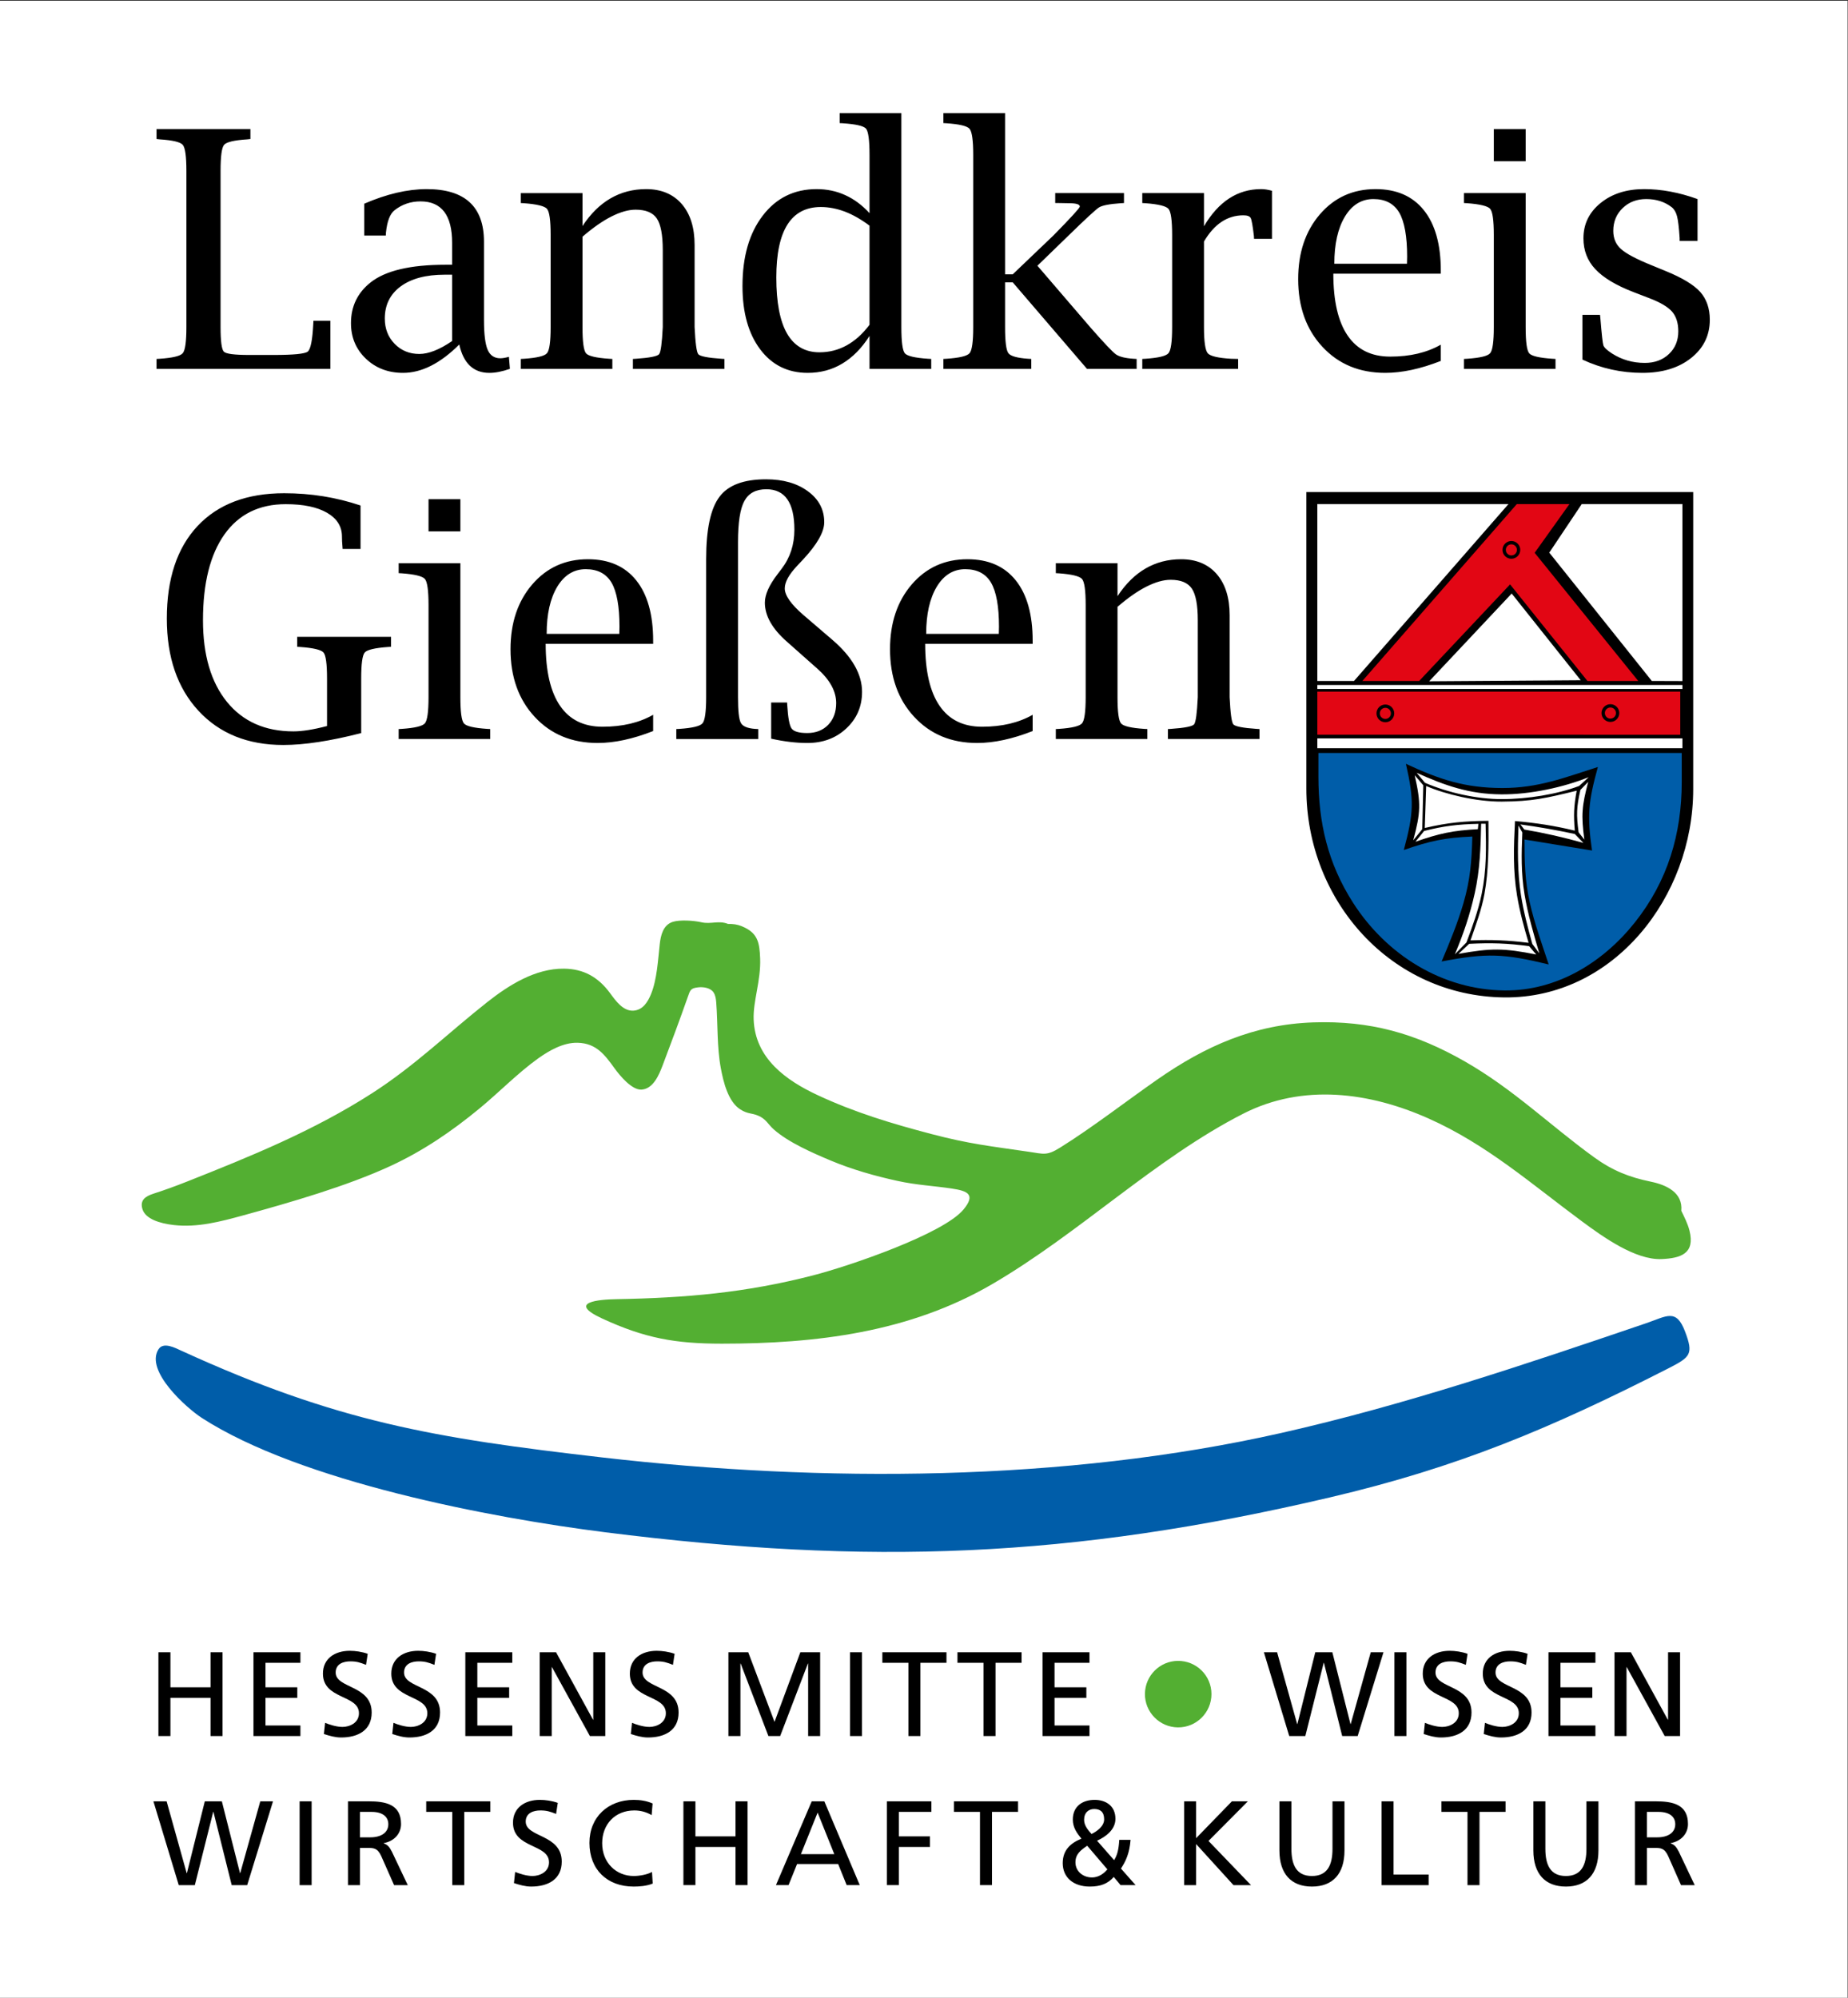 <?xml version="1.0" encoding="UTF-8"?>
<svg xmlns="http://www.w3.org/2000/svg" xmlns:xlink="http://www.w3.org/1999/xlink" xmlns:xodm="http://www.corel.com/coreldraw/odm/2003" xml:space="preserve" width="185mm" height="200mm" version="1.1" style="shape-rendering:geometricPrecision; text-rendering:geometricPrecision; image-rendering:optimizeQuality; fill-rule:evenodd; clip-rule:evenodd" viewBox="0 0 18500 20000">
 <rect x="0" y="0" width="18500" height="20000" fill="#333333" stroke="none"/>
 <defs>
  <style type="text/css">
   
    .fil1 {fill:black}
    .fil3 {fill:#005DA9}
    .fil4 {fill:#53AF32}
    .fil2 {fill:#E20614}
    .fil0 {fill:white}
    .fil5 {fill:black;fill-rule:nonzero}
   
  </style>
 </defs>
 <g id="Ebene_x0020_1">
  <rect class="fil0" x="-4.07" y="7.6" width="18500" height="20000"></rect>
  <path class="fil1" d="M15060.02 9985.23c-1128.32,-11.05 -1982.34,-960.09 -1982.34,-2090.83 0,-989.53 0,-1979.04 0,-2968.56l3872.74 0c0,991.7 0,1983.39 0,2975.09 0,1077.69 -796.4,2094.89 -1890.4,2084.3zm-495.92 -431.48l116.04 -118.67c60.52,-160.53 117.66,-316.83 152.61,-485.26 48.98,-236.26 46,-463.08 39.2,-703.21l-44.44 0c-4.74,238.46 -12.02,462.06 -64.08,695.55 -47.38,212.64 -113.98,411.47 -199.33,611.59zm36.06 -4.24c324.19,-58.92 456.03,-58.43 778.71,6.27l-71.11 -83.63c-219.19,-29.72 -379.59,-34.52 -600.45,-23.44l-107.15 100.8zm809.51 -5.76c-56.79,-194.24 -114.36,-388.61 -147.6,-588.56 -35.29,-212.29 -31.53,-406.77 -22.18,-621.31l-39.18 -68.99c-7.37,236.96 -11.37,460.67 25.33,695.48 26.03,166.42 68.76,327.19 113.64,489.35l69.99 94.03zm-688.82 -129.57c210.88,-7.94 372.2,-1.5 581.77,24.53 -46.6,-157.38 -88.58,-310.96 -115.71,-473.18 -42.25,-252.85 -33.6,-491.01 -20.75,-746.09 214.35,19.32 390.13,45.83 598.93,96.16 -13.27,-156.67 -9.7,-245.1 18.79,-399.76 -311.32,75.67 -444.61,107.18 -749.62,109.06 -255.7,1.19 -563.79,-72.63 -757.09,-156.13l-14.15 420.16c233.36,-54.14 396.49,-69.54 637.61,-71.61 1.37,241.95 3.56,494 -40.19,732.86 -28.83,157.58 -86.96,312.86 -139.59,464zm1130.49 -975.76l-86.75 -89.4c-183.38,-39.12 -358.27,-70.22 -544.09,-95.64l39.18 51.21c206.43,35.57 389.57,77.45 591.66,133.83zm-1681.85 -11.52c238.11,-82.91 373.78,-112.72 625.1,-125.95l5.24 -53.33c-207.6,4.41 -342.32,20.56 -543.08,71.11l-87.26 108.17zm-21.91 -14.14l90.39 -111.81 10.5 -439.56 -86.25 -100.89c64.01,282.58 60.35,372.06 -14.64,652.26zm1713.16 -7.28c-33.22,-245.51 -24.86,-338.4 38.68,-578.52l-78.37 81c-39.2,173.77 -41.54,249.12 -17.78,424.9l57.47 72.62zm-1595.1 -568.62c231.93,99.54 518.16,163.2 767.33,163.2 258.8,0.1 557.99,-49.02 776.06,-131.9l95.14 -87.76c-256.35,102.89 -586.47,173.96 -874.16,172.12 -319.02,-1.97 -563.6,-87.57 -848.5,-215.96l84.13 100.3zm-1078.16 -346.53l3654.78 0c0,-11.51 0,-23.54 0,-34.95 0,-20.91 0,-42.42 0,-63.34l-3654.78 0c0,32.76 0,65.53 0,98.29zm0 -593.17l3654.78 0 0 -39.71 -3654.78 0 0 39.71zm3348.54 -80l306.24 1.11 0 -1771.74 -1007.69 0 -325 486 1026.45 1284.63zm-711.85 -7.28l-690.93 -868.09 -825.78 878.51 1516.71 -10.42zm-2636.69 7.28l367.43 0 1545.9 -1770.63 -1913.33 0 0 1770.63z"></path>
  <path class="fil2" d="M13187.48 7354.98l3633.36 0.5 0 -431.67 -3633.36 0 0 431.17zm1929.6 -1504.7l774.47 966.88 508.53 0 -1036.87 -1283 348.04 -487.63 -526.81 0 -1545.9 1770.63 568.63 0 909.91 -966.88zm-1248.57 1202.59c49.1,0 88.89,39.8 88.89,88.89 0,49.1 -39.79,88.89 -88.89,88.89 -49.09,0 -88.88,-39.79 -88.88,-88.89 0,-49.09 39.79,-88.89 88.88,-88.89zm0 33.34c30.69,0 55.56,24.87 55.56,55.55 0,30.68 -24.87,55.56 -55.56,55.56 -30.68,0 -55.55,-24.88 -55.55,-55.56 0,-30.68 24.87,-55.55 55.55,-55.55zm2253.01 -36.57c49.1,0 88.89,39.8 88.89,88.89 0,49.1 -39.79,88.89 -88.89,88.89 -49.1,0 -88.89,-39.79 -88.89,-88.89 0,-49.09 39.79,-88.89 88.89,-88.89zm0 33.34c30.68,0 55.56,24.87 55.56,55.55 0,30.69 -24.88,55.56 -55.56,55.56 -30.68,0 -55.55,-24.87 -55.55,-55.56 0,-30.68 24.87,-55.55 55.55,-55.55zm-991.42 -1667.01c49.1,0 88.89,39.79 88.89,88.89 0,49.1 -39.79,88.89 -88.89,88.89 -49.1,0 -88.89,-39.79 -88.89,-88.89 0,-49.1 39.79,-88.89 88.89,-88.89zm0 33.33c30.68,0 55.55,24.88 55.55,55.56 0,30.68 -24.87,55.56 -55.55,55.56 -30.68,0 -55.56,-24.88 -55.56,-55.56 0,-30.68 24.88,-55.56 55.56,-55.56z"></path>
  <path class="fil3" d="M15063.42 9915.45c-625.31,-5.54 -1184.58,-356.55 -1518.58,-878.47 -252.73,-395.01 -346.36,-801.65 -346.36,-1261.74 0,-79.11 0,-158.23 0,-237.34l3637.01 0c0,96.53 0,193.08 0,289.61 0,521.23 -139.91,992.11 -468.78,1406.49 -318.98,401.93 -782.34,686.12 -1303.29,681.45zm440.38 -260.29c-67.3,-203.19 -143.2,-412.51 -189.92,-621.01 -48.34,-215.78 -52.58,-409.87 -52.58,-629.78 225.55,36.24 450.89,73.25 676.29,110.4 -51.2,-352.3 -36.42,-490.01 58.49,-836.28 -332.68,105.69 -595.36,210.92 -956.32,210.47 -375.1,-0.44 -629.76,-85.66 -965.41,-242.38 84.64,372.29 77.42,493.02 -20.9,862.93 263.57,-91.55 408.13,-122.65 685.69,-134.83 -6.29,246.52 -19.66,429.59 -89.06,668.08 -58.26,200.37 -137.28,390.69 -218.19,582.6 454.12,-86.4 621.9,-78.9 1071.91,29.8z"></path>
  <path class="fil4" d="M11792.31 17293.14c-184.43,-1.48 -333.43,-153.45 -330.54,-338.03 2.88,-180.62 149.22,-326.58 329.97,-327.95 185,-1.37 335.86,147.28 335.96,332.37 0.18,184.45 -150.68,335.17 -335.39,333.61z"></path>
  <path class="fil3" d="M6059.36 15339.79c-1144.93,-144.34 -3051.45,-507.05 -4038.86,-1144.83 -151.46,-97.8 -571.55,-470.55 -433.94,-687.05 48.91,-77.14 165.48,-14.75 228.28,13.93 1558.19,712.74 2526.4,874.34 4213.19,1068.66 2201.83,253.72 4626.84,245.03 6796,-244.31 1241.36,-280.01 2452.44,-689.75 3655.7,-1099.46 204.55,-69.59 300.04,-151.12 388.81,82.63 86.37,227.2 55.41,256.06 -166.28,369.19 -1179.04,601.36 -2105.75,991.3 -3388.69,1292.16 -2596.05,609.02 -4610.48,682.37 -7254.21,349.08z"></path>
  <path class="fil4" d="M8139.95 12767.81c371.9,-95.87 1304.59,-416.08 1505.36,-659.22 124.18,-150.26 42.08,-185.86 -114.26,-209.48 -190.15,-28.62 -353.47,-34.56 -548.71,-77.35 -223.45,-48.95 -453.28,-113.95 -664.73,-202.72 -180.1,-75.53 -425.61,-182.57 -570.99,-311.91 -61.91,-54.97 -76.56,-104.98 -158.98,-139.16 -65.07,-27.01 -100.28,-13.63 -175.69,-61.04 -123.43,-77.58 -170.4,-276.87 -195.75,-412.04 -40.01,-213.11 -29.23,-440.74 -46.17,-658.62 -2.73,-35.37 -7.01,-71.1 -27.29,-101.78 -29.88,-45.26 -102.33,-56 -152.24,-50.18 -77.44,9.05 -80.19,25.11 -105.61,97.63 -80.27,228.21 -164.51,454.15 -250.12,680.4 -36.42,96.13 -93.59,237.59 -211.62,245.79 -97.35,6.76 -217.45,-139.43 -270.19,-212.06 -98.76,-136.14 -182.33,-251.79 -370.22,-256.88 -140.91,-3.81 -283.81,76.99 -395.38,156.82 -202.03,144.51 -392.25,340.38 -587.21,501.15 -277.93,229.14 -564.74,424.85 -893.34,576.69 -433.98,200.52 -1000.52,364.15 -1470.92,493.22 -227.15,62.25 -459.17,124.12 -695.86,96.97 -141.78,-16.25 -282.49,-60.83 -313.35,-157.48 -28.81,-90.31 27.7,-129.94 107.54,-155.75 118.53,-38.32 219.27,-74.97 336.1,-121.2 640.27,-253.36 1270.95,-510.26 1853.44,-884.51 431.32,-277.09 759.75,-601.6 1153.93,-912.66 216.83,-171 481.61,-337.95 768.19,-335.03 197.1,2.07 342.83,84.18 461.23,244.8 55.64,75.32 130.09,183.15 236,175.39 93.57,-6.83 142.25,-87.81 174.04,-165.08 60.34,-146.93 70.14,-344.52 87.53,-500.56 9.87,-88.4 33.63,-192.58 130.83,-223.25 71.04,-22.44 210.26,-13.3 286.34,4.25 96.61,22.17 171.91,-21.37 266.12,16.58 53.63,0 90.04,3.63 140.16,24.16 157.91,64.76 175.63,161.63 181.56,321.41 8.2,222.48 -71.77,426.77 -64.92,610.77 14.41,389.6 323.2,610.03 643.39,759.05 371.1,172.71 736.93,282.82 1132.47,386.94 386.37,101.61 589.78,121.52 978.24,178.62 152,22.32 179.75,41.84 314.46,-42.12 321.47,-200.27 655.88,-460.38 972.22,-680.98 480.09,-334.6 967.76,-552.52 1563.35,-572.15 565.36,-18.66 1022.78,109.04 1516.4,391.55 487.3,278.81 849.94,637.79 1291.14,957.55 186.4,135.04 351.84,200.55 571.73,245.99 157.72,32.5 320.15,110.94 303.08,291.05 30.51,62.47 64.67,129.92 81.78,197.66 58.83,231.97 -88.62,277.24 -278.92,285.64 -262.86,11.54 -589.6,-224.35 -794,-375.2 -507.71,-374.74 -953.63,-771.07 -1537.7,-1031.63 -592.4,-264.28 -1259.76,-353.06 -1856.22,-48.8 -884.16,450.99 -1640.85,1198.59 -2517.75,1708.91 -828.58,482.22 -1760.74,593.58 -2701.69,593.58 -465.21,0 -769.6,-53.91 -1197.45,-251.27 -357.98,-165.19 -32.16,-191.03 140.67,-194.12 693.83,-12.56 1292.04,-63.56 1969.98,-238.34z"></path>
  <path class="fil5" d="M3307.08 3692.98l-1739.94 0 0 -99.62 30.99 -1.66c130.05,-8.85 207.53,-27.12 231.32,-55.89 24.36,-28.22 36.53,-115.66 36.53,-261.22l0 -1563.97c0,-146.1 -12.17,-232.97 -36.53,-260.65 -23.79,-28.22 -101.27,-46.49 -231.32,-54.78l-30.99 -3.34 0 -99.61 939.7 0 0 99.61 -30.44 3.34c-131.71,8.29 -209.19,26.56 -232.98,54.78 -23.81,27.68 -35.42,114.55 -35.42,260.65l0 1561.77c0,144.43 11.06,226.88 33.2,248.47 21.58,21.59 105.15,32.65 250.69,32.65l249.04 0c197.02,0 309.93,-11.06 339.26,-33.2 29.32,-22.69 47.59,-114.56 55.88,-276.16l1.68 -32.65 169.33 0 0 481.48zm1290.59 -244.06c-189.82,189.27 -377.44,283.91 -562.83,283.91 -148.87,0 -273.39,-47.6 -372.46,-142.24 -99.05,-94.63 -148.86,-213.06 -148.86,-355.85 0,-166.58 64.74,-302.16 194.26,-405.64 148.31,-119 399,-178.76 752.08,-178.76l66.42 0 0 -218.61c0,-277.26 -105.7,-415.61 -316.56,-415.61 -98.51,0 -185.94,29.88 -261.22,89.64 -44.83,35.99 -73.05,110.14 -84.67,221.93l-1.65 30.44 -215.84 0 0 -318.77c224.68,-97.4 433.33,-146.1 625.36,-146.1 382.42,0 573.35,175.44 573.35,526.86l0 784.19c0,140.56 12.18,239.08 36.52,296.64 24.35,56.99 66.96,85.78 127.29,85.78 21.58,0 50.35,-5 85.77,-14.4l9.97 120.1c-76.93,27.11 -145.55,40.4 -205.88,40.4 -158.28,0 -258.99,-94.64 -301.05,-283.91zm-71.39 -34.86l0 -664.1 -74.71 0c-187.62,0 -334.83,39.29 -440.52,117.31 -105.7,78.03 -158.84,185.4 -158.84,321.55 0,102.38 33.21,186.5 99.06,254.01 65.85,66.96 147.76,100.73 246.27,100.73 92.98,0 202.56,-43.17 328.74,-129.5zm1304.96 -1151.11c81.35,-123.42 174.88,-215.84 281.13,-277.28 106.26,-61.42 224.69,-92.41 355.85,-92.41 151.08,0 270.62,49.81 356.96,149.42 85.78,99.62 128.39,236.31 128.39,410.64l0 821.27c7.75,160.49 19.92,251.26 37.08,271.74 17.15,20.47 94.64,35.97 232.99,45.37l28.77 1.66 0 99.62 -916.46 0 0 -99.62 29.34 -1.66c137.8,-9.4 215.27,-24.9 232.43,-45.37 17.15,-20.48 29.33,-111.25 37.08,-271.74l0 -771.46c0,-151.08 -19.93,-256.79 -59.22,-315.46 -39.83,-59.21 -110.68,-88.54 -212.52,-88.54 -71.37,0 -151.63,22.69 -240.72,67.52 -89.11,44.82 -185.96,112.34 -291.1,203.1l0 904.84c0,146.66 11.62,234.11 35.41,262.33 23.24,27.66 101.27,45.93 232.99,54.78l30.45 1.66 0 99.62 -916.48 0 0 -99.62 30.99 -1.66c130.06,-8.85 207.55,-27.12 231.34,-55.89 24.35,-28.22 36.53,-115.66 36.53,-261.22l0 -923.11c0,-145.54 -12.18,-232.43 -36.53,-260.65 -23.79,-27.67 -101.28,-47.04 -231.34,-56.44l-30.99 -1.68 0 -99.61 617.63 0 0 329.85zm2873.35 1430.03l0 -329.84c-78.03,122.86 -168.8,214.73 -272.28,276.71 -102.94,61.99 -218.61,92.98 -346.45,92.98 -199.23,0 -358.06,-78.59 -475.94,-235.76 -117.88,-157.17 -177.09,-368.03 -177.09,-633.11 0,-293.87 67.52,-529.07 203.11,-705.62 135.03,-176.53 314.89,-265.08 539.02,-265.08 102.95,0 198.68,19.93 286.68,60.33 88.55,39.83 169.35,100.16 242.95,180.41l0 -582.75c0,-147.77 -11.62,-235.2 -34.86,-262.88 -23.24,-27.67 -100.73,-45.38 -232.99,-54.24l-31 -1.65 0 -99.62 617.62 0 0 2141.73c0,146.66 11.61,234.11 34.86,262.33 23.24,27.66 100.72,45.93 233.55,54.78l30.43 1.66 0 99.62 -617.61 0zm0 -1433.91c-83.57,-62.54 -166.03,-109.57 -246.83,-140.57 -81.35,-30.44 -161.6,-45.94 -240.73,-45.94 -148.32,0 -260.11,58.67 -334.26,175.99 -74.17,117.33 -111.25,293.87 -111.25,529.07 0,250.14 35.97,437.21 107.91,562.28 72.51,124.52 180.42,187.05 324.31,187.05 97.96,0 188.17,-23.25 271.74,-69.17 83.55,-45.94 159.94,-114.56 229.11,-206.43l0 -992.28zm1356.99 567.26l0 448.26c0,144.45 11.07,231.88 33.2,261.22 22.68,29.88 88.55,48.15 198.12,55.89l30.99 1.66 0 99.62 -879.94 0 0 -99.62 30.99 -1.66c130.06,-8.85 207.55,-27.12 231.34,-55.89 24.35,-28.22 36.53,-115.66 36.53,-261.22l0 -1723.34c0,-145.56 -12.18,-233 -36.53,-261.22 -23.79,-28.78 -101.28,-47.04 -231.34,-55.9l-30.99 -1.65 0 -99.62 617.63 0 0 1613.78 76.37 0 409.53 -391.28c174.87,-178.2 262.32,-273.94 262.32,-287.23 0,-20.47 -29.33,-31.54 -89.11,-33.2 -59.21,-1.66 -100.16,-2.22 -122.86,-2.22l-34.31 0 0 -99.61 688.46 0 0 99.61 -30.99 1.68c-114.56,7.74 -187.62,22.13 -219.7,42.6 -31.56,20.48 -133.93,114.57 -305.5,282.24l-310.46 301.07 532.93 620.38c133.93,152.74 218.06,241.29 251.81,266.19 34.31,24.36 93.53,39.29 177.64,44.83l31 1.66 0 99.62 -496.97 0 -743.79 -866.65 -76.37 0zm1991.2 -408.43l0 856.69c0,145.56 12.73,233 38.18,262.33 25.45,28.77 103.5,47.04 233.54,54.78l70.28 1.66 0 99.62 -959.63 0 0 -99.62 30.99 -1.66c130.06,-8.85 207.54,-27.12 231.34,-55.89 24.35,-28.22 36.53,-115.66 36.53,-261.22l0 -923.11c0,-145.54 -12.18,-232.43 -36.53,-260.65 -23.8,-27.67 -101.28,-47.04 -231.34,-56.44l-30.99 -1.68 0 -99.61 617.63 0 0 332.06c146.09,-247.93 336.48,-371.9 572.22,-371.9 32.11,0 68.64,5.53 108.48,16.61l0 481.46 -179.31 0 -1.66 -29.33c-11.63,-99.61 -22.13,-159.38 -31.54,-178.19 -9.4,-18.82 -33.76,-28.24 -73.61,-28.24 -160.49,0 -291.65,87.45 -394.58,262.33zm2370.84 1195.39c-203.11,79.69 -388.5,119.54 -555.64,119.54 -258.44,0 -468.19,-86.89 -629.79,-261.21 -161.6,-173.78 -242.4,-399.57 -242.4,-677.4 0,-263.42 72.5,-479.8 216.95,-648.06 144.99,-168.78 330.94,-252.9 557.85,-252.9 209.75,0 370.78,70.28 483.69,211.41 112.89,141.11 169.34,342.56 169.34,604.32l0 31 -1075.85 0c0,273.94 48.15,480.91 143.88,620.38 95.75,140.02 237.43,209.75 425.59,209.75 198.12,0 366.92,-39.85 506.38,-119.54l0 162.71zm-1065.89 -972.92l727.2 0 1.66 -70.83c0,-203.66 -26.56,-350.32 -79.14,-441.08 -53.13,-90.21 -138.91,-135.59 -258.45,-135.59 -119.54,0 -214.72,58.67 -285.57,175.99 -70.28,117.32 -105.7,274.5 -105.7,471.51zm1915.39 -707.27l0 1341.49c0,146.66 11.62,234.11 35.41,262.33 23.24,27.66 101.27,45.93 232.99,54.78l30.45 1.66 0 99.62 -916.48 0 0 -99.62 30.99 -1.66c130.06,-8.85 207.54,-27.12 231.34,-55.89 24.35,-28.22 36.53,-115.66 36.53,-261.22l0 -923.11c0,-145.54 -12.18,-232.43 -36.53,-260.65 -23.8,-27.67 -101.28,-47.04 -231.34,-56.44l-30.99 -1.68 0 -99.61 617.63 0zm-318.77 -318.77l0 -322.09 318.77 0 0 322.09 -318.77 0zm887.13 1985.67l0 -448.27 175.98 0 3.32 31c13.29,162.14 23.24,254.01 30.44,275.05 7.2,21.02 35.97,48.15 85.78,80.8 98.52,63.08 208.09,94.64 328.74,94.64 98.51,0 178.74,-29.34 241.29,-88.55 62.54,-58.67 94.08,-135.04 94.08,-228.02 0,-81.91 -20.48,-147.76 -61.99,-196.46 -42.06,-47.6 -116.21,-91.86 -222.47,-132.83l-163.81 -63.08c-176.55,-68.07 -303.82,-144.99 -382.96,-230.22 -79.14,-84.68 -118.43,-187.07 -118.43,-308.25 0,-142.24 56.99,-260.12 171.55,-353.1 114,-92.96 259.56,-139.45 436.09,-139.45 172.12,0 350.33,33.2 534.61,99.61l0 418.39 -179.31 0 0 -28.79c-6.65,-105.14 -15.49,-178.19 -26.01,-218.04 -11.07,-40.4 -28.22,-70.28 -52.58,-89.64 -70.28,-54.8 -156.06,-81.92 -255.67,-81.92 -94.64,0 -173.23,29.89 -235.76,90.21 -62.54,60.33 -94.08,136.14 -94.08,228 0,75.28 25.45,135.6 76.37,180.98 49.81,45.93 151.08,100.16 302.71,161.6l149.44 61.42c163.26,66.97 277.26,136.15 342,207.54 63.64,72.49 95.75,164.92 95.75,278.37 0,156.61 -62.54,284.46 -187.62,383.51 -124.52,99.07 -287.21,148.33 -487,148.33 -210.85,0 -411.19,-44.28 -600.46,-132.83zm-12225.59 3739.11c-308.25,79.14 -567.8,118.98 -779.76,118.98 -355.85,0 -639.2,-114.55 -850.06,-343.11 -210.86,-228.56 -316,-535.72 -316,-922 0,-399.02 102.39,-707.82 307.71,-926.98 205.31,-218.61 494.19,-328.18 866.65,-328.18 132.81,0 263.42,9.96 390.71,30.45 127.29,20.47 252.35,51.46 374.12,92.41l0 434.99 -179.32 0 -2.21 -32.1c-2.77,-29.33 -4.43,-59.76 -4.43,-91.87 0,-101.27 -49.81,-180.41 -148.87,-237.97 -99.05,-57.55 -237.41,-86.34 -413.96,-86.34 -265.64,0 -469.85,100.73 -613.18,302.18 -143.34,202 -215.28,488.67 -215.28,860.02 0,348.08 80.24,620.38 240.18,817.39 159.94,196.47 381.87,294.98 665.22,294.98 87.43,0 199.77,-17.71 336.47,-53.69l0 -474.28c0,-147.2 -11.62,-234.09 -35.42,-261.77 -23.8,-27.11 -101.82,-45.92 -234.09,-55.33l-29.33 -1.67 0 -99.62 939.7 0 0 99.62 -28.77 1.67c-132.83,9.41 -210.86,28.22 -234.65,55.33 -23.81,27.68 -35.43,114.57 -35.43,261.77l0 545.12zm992.85 -1700.66l0 1341.49c0,146.65 11.61,234.1 35.41,262.33 23.24,27.66 101.27,45.92 232.99,54.78l30.44 1.66 0 99.62 -916.47 0 0 -99.62 30.99 -1.66c130.06,-8.86 207.54,-27.12 231.33,-55.89 24.36,-28.23 36.54,-115.66 36.54,-261.22l0 -923.11c0,-145.54 -12.18,-232.43 -36.54,-260.65 -23.79,-27.68 -101.27,-47.04 -231.33,-56.45l-30.99 -1.67 0 -99.61 617.63 0zm-318.77 -318.78l0 -322.08 318.77 0 0 322.08 -318.77 0zm2248.55 1998.97c-203.12,79.69 -388.51,119.54 -555.65,119.54 -258.44,0 -468.19,-86.89 -629.79,-261.22 -161.6,-173.77 -242.4,-399.57 -242.4,-677.39 0,-263.42 72.5,-479.81 216.95,-648.06 144.99,-168.78 330.95,-252.9 557.85,-252.9 209.75,0 370.78,70.28 483.69,211.41 112.89,141.11 169.35,342.56 169.35,604.32l0 30.99 -1075.86 0c0,273.94 48.15,480.92 143.89,620.39 95.74,140.01 237.42,209.75 425.58,209.75 198.12,0 366.92,-39.85 506.39,-119.54l0 162.71zm-1065.9 -972.92l727.2 0 1.66 -70.83c0,-203.66 -26.56,-350.33 -79.14,-441.08 -53.13,-90.21 -138.91,-135.59 -258.45,-135.59 -119.54,0 -214.72,58.67 -285.57,175.99 -70.28,117.32 -105.7,274.5 -105.7,471.51zm2247.44 1049.29l0 -361.94 159.39 0 1.66 28.78c7.75,124.52 22.13,202 43.72,231.88 22.13,29.89 74.14,44.83 156.6,44.83 86.34,0 156.63,-27.67 209.75,-82.46 53.13,-55.34 79.71,-127.85 79.71,-217.49 0,-118.99 -63.65,-234.65 -191.5,-346.99l-303.82 -269.53c-145.56,-128.39 -218.61,-257.9 -218.61,-389.05 0,-79.69 42.07,-174.33 126.19,-283.9l41.5 -54.8c85.23,-111.23 127.84,-241.84 127.84,-390.71 0,-135.58 -23.23,-236.86 -70.29,-304.38 -46.48,-67.52 -116.77,-101.28 -210.29,-101.28 -104.59,0 -177.65,39.3 -220.27,117.88 -42.61,78.03 -63.63,215.29 -63.63,411.2l0 1552.89c0,137.25 9.41,223.02 28.77,257.33 18.82,34.33 66.42,54.24 142.79,59.78l30.99 1.66 0 99.62 -820.18 0 0 -99.62 30.99 -1.66c130.06,-8.86 207.55,-27.12 231.34,-55.89 24.35,-28.23 36.53,-115.66 36.53,-261.22l0 -1383.55c0,-297.19 44.27,-505.26 133.36,-623.14 87.46,-116.78 242.97,-174.89 465.99,-174.89 171.01,0 311.02,39.85 419.5,120.1 109.02,79.69 163.25,183.17 163.25,309.35 0,97.41 -70.84,221.92 -212.51,374.12l-60.88 64.75c-81.35,86.88 -121.75,161.04 -121.75,224.14 0,69.73 62.54,159.37 188.17,267.3l283.35 242.95c201.43,171.55 302.16,346.99 302.16,525.18 0,145.56 -52.02,267.31 -156.62,365.26 -104.05,97.96 -234.66,146.67 -391.26,146.67 -110.68,0 -231.34,-14.4 -361.94,-43.17zm2617.68 -76.37c-203.11,79.69 -388.5,119.54 -555.64,119.54 -258.44,0 -468.19,-86.89 -629.79,-261.22 -161.6,-173.77 -242.4,-399.57 -242.4,-677.39 0,-263.42 72.5,-479.81 216.95,-648.06 144.99,-168.78 330.94,-252.9 557.85,-252.9 209.75,0 370.78,70.28 483.69,211.41 112.89,141.11 169.34,342.56 169.34,604.32l0 30.99 -1075.85 0c0,273.94 48.15,480.92 143.88,620.39 95.75,140.01 237.43,209.75 425.59,209.75 198.12,0 366.92,-39.85 506.38,-119.54l0 162.71zm-1065.89 -972.92l727.2 0 1.66 -70.83c0,-203.66 -26.57,-350.33 -79.14,-441.08 -53.13,-90.21 -138.91,-135.59 -258.45,-135.59 -119.54,0 -214.72,58.67 -285.57,175.99 -70.28,117.32 -105.7,274.5 -105.7,471.51zm1915.39 -377.42c81.35,-123.43 174.87,-215.84 281.13,-277.28 106.26,-61.42 224.69,-92.41 355.85,-92.41 151.08,0 270.62,49.81 356.96,149.42 85.78,99.62 128.39,236.31 128.39,410.64l0 821.27c7.74,160.49 19.92,251.26 37.08,271.73 17.15,20.48 94.63,35.97 232.99,45.38l28.77 1.66 0 99.62 -916.46 0 0 -99.62 29.33 -1.66c137.81,-9.41 215.28,-24.9 232.43,-45.38 17.16,-20.47 29.34,-111.24 37.09,-271.73l0 -771.47c0,-151.08 -19.93,-256.78 -59.22,-315.45 -39.84,-59.21 -110.68,-88.55 -212.52,-88.55 -71.38,0 -151.63,22.7 -240.72,67.53 -89.11,44.82 -185.96,112.34 -291.1,203.1l0 904.84c0,146.65 11.62,234.1 35.41,262.33 23.24,27.66 101.27,45.92 232.99,54.78l30.44 1.66 0 99.62 -916.47 0 0 -99.62 30.99 -1.66c130.06,-8.86 207.54,-27.12 231.34,-55.89 24.35,-28.23 36.53,-115.66 36.53,-261.22l0 -923.11c0,-145.54 -12.18,-232.43 -36.53,-260.65 -23.8,-27.68 -101.28,-47.04 -231.34,-56.45l-30.99 -1.67 0 -99.61 617.63 0 0 329.85z"></path>
  <path class="fil5" d="M1789.42 18872.22l161.08 0 183.91 -733.24 2.4 0 182.71 733.24 155.07 0 258.45 -839.02 -127.43 0 -200.74 718.81 -2.4 0 -181.51 -718.81 -170.7 0 -179.09 718.81 -2.4 0 -200.76 -718.81 -132.22 0 253.63 839.02zm1210.04 0l120.21 0 0 -839.02 -120.21 0 0 839.02zm484 0l120.21 0 0 -372.64 72.14 0c63.7,0 103.36,0 140.63,81.75l128.61 290.89 137.04 0 -158.67 -334.16c-26.44,-51.69 -44.47,-69.72 -81.73,-84.15l0 -2.4c97.36,-16.83 173.08,-88.96 173.08,-191.13 0,-200.74 -159.87,-227.18 -325.75,-227.18l-205.56 0 0 839.02zm120.21 -733.24l115.41 0c110.58,0 168.28,48.07 168.28,123.8 0,80.54 -67.32,131.03 -181.51,131.03l-102.18 0 0 -254.83zm923.96 733.24l120.2 0 0 -733.24 260.85 0 0 -105.78 -641.88 0 0 105.78 260.83 0 0 733.24zm1056.19 -823.41c-57.7,-20.43 -123.81,-30.04 -179.11,-30.04 -151.45,0 -269.26,79.33 -269.26,228.39 0,260.84 360.62,209.15 360.62,396.68 0,98.56 -96.16,137.03 -164.68,137.03 -61.3,0 -133.42,-24.04 -174.3,-40.87l-12.01 111.79c55.29,18.03 112.99,34.86 171.88,34.86 168.3,0 306.53,-70.92 306.53,-250.03 0,-276.47 -360.62,-239.21 -360.62,-400.28 0,-87.75 79.33,-111.79 146.65,-111.79 62.51,0 96.17,10.81 157.47,34.86l16.83 -110.6zm949.2 6.02c-60.1,-26.45 -123.81,-36.06 -188.73,-36.06 -256.03,0 -443.55,171.9 -443.55,430.33 0,266.86 176.71,437.55 442.35,437.55 49.29,0 127.43,-3.61 191.13,-30.06l-7.22 -116.59c-42.07,25.24 -122.6,40.87 -182.71,40.87 -174.29,0 -316.13,-131.03 -316.13,-328.16 0,-188.73 128.62,-328.16 322.15,-328.16 61.3,0 120.21,15.63 173.09,46.89l9.62 -116.61zm308.5 817.39l120.21 0 0 -382.25 401.48 0 0 382.25 120.21 0 0 -839.02 -120.21 0 0 350.99 -401.48 0 0 -350.99 -120.21 0 0 839.02zm926.37 0l126.21 0 85.35 -211.55 411.09 0 85.35 211.55 131.03 0 -354.61 -839.02 -126.21 0 -358.21 839.02zm584.2 -310.13l-334.18 0 167.09 -415.9 167.09 415.9zm526.07 310.13l120.21 0 0 -382.25 311.33 0 0 -105.78 -311.33 0 0 -245.21 325.76 0 0 -105.78 -445.97 0 0 839.02zm932.37 0l120.21 0 0 -733.24 260.84 0 0 -105.78 -641.88 0 0 105.78 260.83 0 0 733.24zm1394.37 -453.17c-6,96.16 -19.23,151.45 -51.67,203.14l-170.7 -194.72c88.95,-39.68 183.91,-111.8 183.91,-218.77 0,-132.23 -98.56,-189.93 -207.95,-189.93 -120.21,0 -218.78,62.5 -218.78,197.14 0,80.53 42.08,137.02 86.55,191.13 -112.99,45.67 -187.52,117.79 -187.52,245.21 0,140.64 104.57,234.4 270.47,234.4 106.98,0 180.3,-27.66 240.4,-96.16l68.52 81.73 150.25 0 -146.65 -165.88c48.09,-73.32 85.35,-151.45 96.16,-287.29l-112.99 0zm-438.74 224.79c0,-82.95 54.09,-122.61 117.81,-165.88l201.94 236.8c-26.45,30.04 -76.94,80.53 -155.07,80.53 -86.55,0 -164.68,-58.91 -164.68,-151.45zm86.55 -425.53c0,-72.12 45.67,-108.18 100.98,-108.18 57.68,0 99.76,26.45 99.76,103.37 0,70.93 -75.74,122.6 -126.21,146.65 -36.07,-39.66 -74.53,-85.35 -74.53,-141.84zm1001.3 653.91l120.21 0 0 -411.09 373.84 411.09 175.49 0 -425.52 -442.35 394.26 -396.67 -159.86 0 -358.21 369.02 0 -369.02 -120.21 0 0 839.02zm1605.51 -839.02l-120.21 0 0 476c0,161.08 -50.47,271.67 -205.54,271.67 -155.06,0 -205.55,-110.59 -205.55,-271.67l0 -476 -120.21 0 0 491.63c0,235.6 119.01,361.82 325.76,361.82 206.76,0 325.75,-126.22 325.75,-361.82l0 -491.63zm371.02 839.02l471.2 0 0 -105.78 -350.99 0 0 -733.24 -120.21 0 0 839.02zm860.24 0l120.21 0 0 -733.24 260.84 0 0 -105.78 -641.88 0 0 105.78 260.83 0 0 733.24zm1311.02 -839.02l-120.21 0 0 476c0,161.08 -50.47,271.67 -205.54,271.67 -155.06,0 -205.55,-110.59 -205.55,-271.67l0 -476 -120.21 0 0 491.63c0,235.6 119.01,361.82 325.76,361.82 206.76,0 325.75,-126.22 325.75,-361.82l0 -491.63zm365.01 839.02l120.21 0 0 -372.64 72.13 0c63.7,0 103.36,0 140.64,81.75l128.6 290.89 137.04 0 -158.66 -334.16c-26.45,-51.69 -44.48,-69.72 -81.74,-84.15l0 -2.4c97.36,-16.83 173.08,-88.96 173.08,-191.13 0,-200.74 -159.86,-227.18 -325.74,-227.18l-205.56 0 0 839.02zm120.21 -733.24l115.4 0c110.58,0 168.29,48.07 168.29,123.8 0,80.54 -67.32,131.03 -181.52,131.03l-102.17 0 0 -254.83zm-14901.07 -759.23l120.21 0 0 -382.25 401.48 0 0 382.25 120.21 0 0 -839.02 -120.21 0 0 350.99 -401.48 0 0 -350.99 -120.21 0 0 839.02zm951.43 0l470 0 0 -105.78 -349.8 0 0 -276.47 318.54 0 0 -105.78 -318.54 0 0 -245.22 349.8 0 0 -105.77 -470 0 0 839.02zm1143.74 -823.41c-57.7,-20.43 -123.8,-30.04 -179.11,-30.04 -151.45,0 -269.26,79.33 -269.26,228.38 0,260.85 360.63,209.16 360.63,396.68 0,98.57 -96.17,137.04 -164.69,137.04 -61.3,0 -133.42,-24.04 -174.29,-40.87l-12.02 111.79c55.29,18.03 113,34.86 171.88,34.86 168.3,0 306.54,-70.92 306.54,-250.03 0,-276.48 -360.62,-239.22 -360.62,-400.28 0,-87.75 79.33,-111.8 146.65,-111.8 62.5,0 96.16,10.82 157.46,34.86l16.83 -110.59zm684.57 0c-57.71,-20.43 -123.81,-30.04 -179.11,-30.04 -151.46,0 -269.26,79.33 -269.26,228.38 0,260.85 360.62,209.16 360.62,396.68 0,98.57 -96.16,137.04 -164.68,137.04 -61.31,0 -133.43,-24.04 -174.3,-40.87l-12.01 111.79c55.28,18.03 112.99,34.86 171.88,34.86 168.29,0 306.53,-70.92 306.53,-250.03 0,-276.48 -360.62,-239.22 -360.62,-400.28 0,-87.75 79.33,-111.8 146.65,-111.8 62.5,0 96.16,10.82 157.47,34.86l16.83 -110.59zm292.69 823.41l470 0 0 -105.78 -349.79 0 0 -276.47 318.53 0 0 -105.78 -318.53 0 0 -245.22 349.79 0 0 -105.77 -470 0 0 839.02zm744.67 0l120.21 0 0 -689.97 2.4 0 379.85 689.97 153.85 0 0 -839.02 -120.19 0 0 675.54 -2.42 0 -370.22 -675.54 -163.48 0 0 839.02zm1350.5 -823.41c-57.7,-20.43 -123.8,-30.04 -179.11,-30.04 -151.45,0 -269.26,79.33 -269.26,228.38 0,260.85 360.62,209.16 360.62,396.68 0,98.57 -96.16,137.04 -164.68,137.04 -61.3,0 -133.42,-24.04 -174.29,-40.87l-12.02 111.79c55.29,18.03 112.99,34.86 171.88,34.86 168.3,0 306.54,-70.92 306.54,-250.03 0,-276.48 -360.63,-239.22 -360.63,-400.28 0,-87.75 79.34,-111.8 146.66,-111.8 62.5,0 96.16,10.82 157.46,34.86l16.83 -110.59zm538.51 823.41l120.2 0 0 -726.03 2.4 0 277.68 726.03 117.81 0 277.67 -726.03 2.4 0 0 726.03 120.21 0 0 -839.02 -198.34 0 -258.45 697.18 -263.24 -697.18 -198.34 0 0 839.02zm1217.06 0l120.21 0 0 -839.02 -120.21 0 0 839.02zm584.79 0l120.21 0 0 -733.25 260.84 0 0 -105.77 -641.88 0 0 105.77 260.83 0 0 733.25zm751.88 0l120.21 0 0 -733.25 260.84 0 0 -105.77 -641.88 0 0 105.77 260.83 0 0 733.25zm590.81 0l470 0 0 -105.78 -349.79 0 0 -276.47 318.53 0 0 -105.78 -318.53 0 0 -245.22 349.79 0 0 -105.77 -470 0 0 839.02zm2469.63 0l161.08 0 183.92 -733.25 2.4 0 182.71 733.25 155.06 0 258.45 -839.02 -127.42 0 -200.75 718.81 -2.4 0 -181.51 -718.81 -170.69 0 -179.1 718.81 -2.4 0 -200.75 -718.81 -132.23 0 253.63 839.02zm1053 0l120.2 0 0 -839.02 -120.2 0 0 839.02zm732.04 -823.41c-57.7,-20.43 -123.81,-30.04 -179.11,-30.04 -151.45,0 -269.26,79.33 -269.26,228.38 0,260.85 360.62,209.16 360.62,396.68 0,98.57 -96.16,137.04 -164.68,137.04 -61.3,0 -133.42,-24.04 -174.3,-40.87l-12.01 111.79c55.29,18.03 112.99,34.86 171.88,34.86 168.3,0 306.53,-70.92 306.53,-250.03 0,-276.48 -360.62,-239.22 -360.62,-400.28 0,-87.75 79.33,-111.8 146.65,-111.8 62.51,0 96.17,10.82 157.47,34.86l16.83 -110.59zm601.02 0c-57.7,-20.43 -123.81,-30.04 -179.11,-30.04 -151.45,0 -269.26,79.33 -269.26,228.38 0,260.85 360.62,209.16 360.62,396.68 0,98.57 -96.16,137.04 -164.68,137.04 -61.3,0 -133.42,-24.04 -174.29,-40.87l-12.02 111.79c55.29,18.03 112.99,34.86 171.88,34.86 168.3,0 306.54,-70.92 306.54,-250.03 0,-276.48 -360.63,-239.22 -360.63,-400.28 0,-87.75 79.34,-111.8 146.66,-111.8 62.5,0 96.16,10.82 157.46,34.86l16.83 -110.59zm209.16 823.41l470 0 0 -105.78 -349.8 0 0 -276.47 318.54 0 0 -105.78 -318.54 0 0 -245.22 349.8 0 0 -105.77 -470 0 0 839.02zm661.12 0l120.21 0 0 -689.97 2.4 0 379.85 689.97 153.85 0 0 -839.02 -120.19 0 0 675.54 -2.41 0 -370.23 -675.54 -163.48 0 0 839.02z"></path>
 </g>
</svg>
